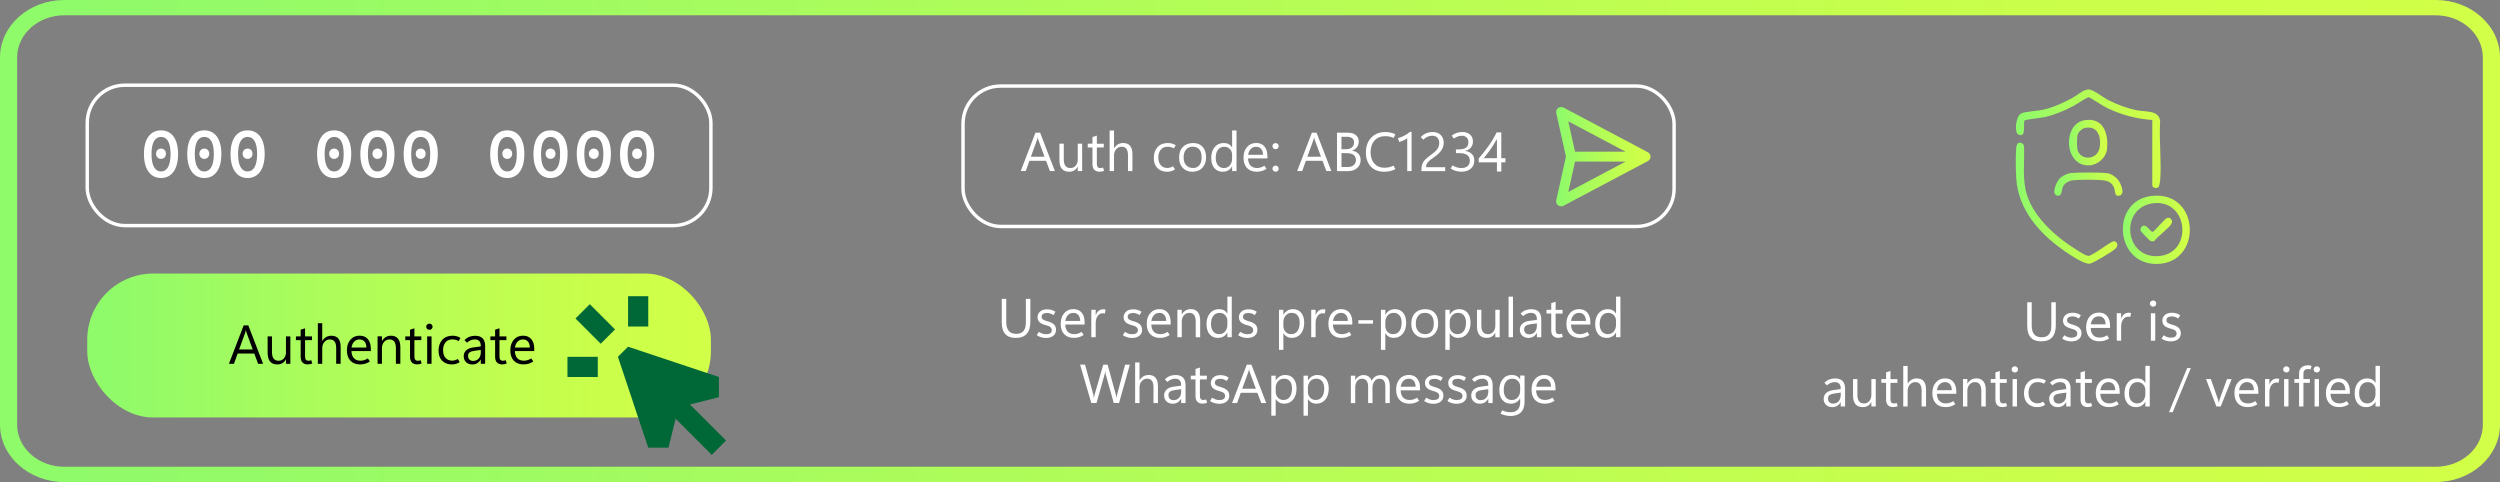 <svg xmlns="http://www.w3.org/2000/svg" xmlns:xlink="http://www.w3.org/1999/xlink" id="Layer_1" data-name="Layer 1" viewBox="0 0 729.29 140.63"><rect x="0" y="0" width="729.29" height="140.63" fill="#808080" stroke="none"/><defs><style>      .cls-1 {        clip-path: url(#clippath-6);      }      .cls-2 {        clip-path: url(#clippath-4);      }      .cls-3 {        fill: #fff;      }      .cls-4 {        stroke: #fff;        stroke-miterlimit: 10;      }      .cls-4, .cls-5 {        fill: none;      }      .cls-6 {        fill: url(#linear-gradient-4);      }      .cls-7 {        fill: url(#linear-gradient-3);      }      .cls-8 {        clip-path: url(#clippath-1);      }      .cls-9 {        fill: url(#linear-gradient-5);      }      .cls-10 {        clip-path: url(#clippath-5);      }      .cls-11 {        fill: url(#linear-gradient-8);      }      .cls-12 {        fill: url(#linear-gradient-2);      }      .cls-12, .cls-13 {        fill-rule: evenodd;      }      .cls-14 {        fill: #006837;      }      .cls-15 {        clip-path: url(#clippath-3);      }      .cls-16 {        fill: url(#linear-gradient-7);      }      .cls-13 {        fill: url(#linear-gradient-9);      }      .cls-17 {        fill: url(#linear-gradient-6);      }      .cls-18 {        clip-path: url(#clippath-2);      }      .cls-19 {        fill: url(#linear-gradient);      }      .cls-20 {        clip-path: url(#clippath);      }    </style><linearGradient id="linear-gradient" x1="25.45" y1="100.79" x2="207.38" y2="100.79" gradientUnits="userSpaceOnUse"><stop offset=".03" stop-color="#8ffa6a"></stop><stop offset=".36" stop-color="#abfc5b"></stop><stop offset=".77" stop-color="#c7fe4c"></stop><stop offset="1" stop-color="#d2ff47"></stop></linearGradient><linearGradient id="linear-gradient-2" x1="453.95" y1="45.7" x2="481.49" y2="45.7" xlink:href="#linear-gradient"></linearGradient><clipPath id="clippath"><rect class="cls-5" x="587.98" y="26.1" width="50.9" height="50.9"></rect></clipPath><clipPath id="clippath-1"><path class="cls-5" d="M609.18,26.1s0,0-.01,0c-1.4.03-3.4,1.81-4.72,2.53-2.61,1.43-5.66,2.76-8.58,3.41-1.48.33-5.45.52-6.35,1.1-1.55,1-1.95,5.51-.72,6.1,2.55,1.22,1.21-3.59,1.86-4.14.26-.22,5.06-.76,6.04-.99,2.95-.69,5.78-1.93,8.44-3.35.8-.43,3.65-2.44,4.22-2.38.3.03,4.26,2.6,5.07,3,4.21,2.09,8.74,3.29,13.43,3.62v19.12c.15.77,1.25.89,1.82.47.27-.6.42-1.25.47-1.91.45-5.58-.35-11.74,0-17.38-.35-3.19-4.19-2.63-6.62-3.1-2.94-.56-6.04-1.71-8.69-3.1-1.45-.76-4.2-3-5.64-3.02h-.03Z"></path></clipPath><linearGradient id="linear-gradient-3" x1="-143.89" y1="-444.82" x2="-143.69" y2="-444.82" gradientTransform="translate(31151.68 -94442.27) scale(212.41 -212.41)" gradientUnits="userSpaceOnUse"><stop offset="0" stop-color="#8ffa6a"></stop><stop offset=".03" stop-color="#8ffa6a"></stop><stop offset=".36" stop-color="#abfc5b"></stop><stop offset=".77" stop-color="#c7fe4c"></stop><stop offset="1" stop-color="#d2ff47"></stop></linearGradient><clipPath id="clippath-2"><path class="cls-5" d="M628.45,59.26c10.06-.9,11.31,14.77,1.18,15.45-.22.01-.44.02-.66.02-9.54,0-10.42-14.59-.52-15.47M627.41,57.19c-11.66,1.58-10.49,19.78,1.56,19.81h.06c.06,0,.11,0,.17,0,13-.21,12.62-19.93-.01-19.93-.57,0-1.16.04-1.78.12"></path></clipPath><linearGradient id="linear-gradient-4" x1="-141.16" y1="-447.37" x2="-140.96" y2="-447.37" gradientTransform="translate(14497.71 -43918.31) scale(98.32 -98.32)" xlink:href="#linear-gradient-3"></linearGradient><clipPath id="clippath-3"><path class="cls-5" d="M588.94,41.66c-.6.18-.73.98-.78,1.51-.21,2.37-.14,6.28,0,8.7.53,9.16,6.62,16.12,13.8,21.15,1.51,1.06,6.05,4.2,7.72,3.89,1.07-.2,6.74-3.62,7.54-4.47.89-.94.31-2.21-.78-2.03-.56.09-4.55,2.97-5.59,3.52-.35.18-1.08.63-1.38.71-.78.19-3.11-1.4-3.91-1.9-5.7-3.51-12.12-9.22-14.23-15.76-1.5-4.66-.68-9.6-.89-14.41-.15-.56-.6-.96-1.15-.96-.12,0-.23.02-.36.05"></path></clipPath><linearGradient id="linear-gradient-5" x1="-142.42" y1="-445.65" x2="-142.22" y2="-445.65" gradientTransform="translate(21817.06 -66368.01) scale(149.06 -149.06)" xlink:href="#linear-gradient-3"></linearGradient><clipPath id="clippath-4"><path class="cls-5" d="M606.01,43.54c-.15-.82-.16-3.42.05-4.2.21-.81,1.3-1.84,2.12-2.01,3.58-.74,4.7,2.2,4.4,5.22-.24,2.37-1.86,3.43-3.44,3.43-1.44,0-2.85-.88-3.13-2.44M608.18,35.06c-6.61.96-6.16,13.61,1.39,13.18,2.39-.14,4.8-2.25,5.07-4.66.47-4.18-.77-8.62-5.31-8.62-.36,0-.75.03-1.15.09"></path></clipPath><linearGradient id="linear-gradient-6" x1="-135.4" y1="-453.44" x2="-135.2" y2="-453.44" gradientTransform="translate(8224.81 -25480.3) scale(56.29 -56.29)" xlink:href="#linear-gradient-3"></linearGradient><clipPath id="clippath-5"><path class="cls-5" d="M603.8,50.54c-.91.12-2.3.86-2.94,1.5-.96.96-2.69,4.86-.56,5.05,1.28.12,1.11-1.84,1.47-2.59.54-1.13,1.85-1.8,3.04-1.92,2-.2,7.31-.24,9.21.09,1.39.24,2.37,1.02,2.79,2.38.23.73.02,2.47,1.55,1.99,1.71-.53.23-3.71-.54-4.66-.63-.78-1.94-1.66-2.93-1.83-.96-.16-3.25-.23-5.54-.23s-4.57.07-5.56.2"></path></clipPath><linearGradient id="linear-gradient-7" x1="-140.45" y1="-447.82" x2="-140.25" y2="-447.82" gradientTransform="translate(14639.15 -44710.45) scale(99.96 -99.96)" xlink:href="#linear-gradient-3"></linearGradient><clipPath id="clippath-6"><path class="cls-5" d="M632.16,63.58c-.74.22-3.68,3.99-4.21,4.08-.85-.28-1.55-1.83-2.45-1.83-.8,0-1.29.85-.99,1.58.11.25,2.53,2.75,2.75,2.85.4.18.84.18,1.23,0,.93-1.35,4.47-3.84,5.02-5.12.33-.78-.21-1.61-1-1.61-.11,0-.23.02-.35.05"></path></clipPath><linearGradient id="linear-gradient-8" x1="-134.63" y1="-453.78" x2="-134.43" y2="-453.78" gradientTransform="translate(6850.52 -20918.66) scale(46.25 -46.25)" xlink:href="#linear-gradient-3"></linearGradient><linearGradient id="linear-gradient-9" x1="0" y1="70.31" x2="729.29" y2="70.31" xlink:href="#linear-gradient"></linearGradient></defs><rect class="cls-19" x="25.45" y="79.79" width="181.93" height="42" rx="19.28" ry="19.28"></rect><rect class="cls-4" x="25.45" y="24.85" width="181.93" height="40.96" rx="10.97" ry="10.97"></rect><g><path class="cls-3" d="M41.99,44.93c0-4.53,1.94-6.9,4.98-6.9s4.98,2.37,4.98,6.9-1.94,7-4.98,7-4.98-2.5-4.98-7ZM49.76,44.93c0-3.66-1.19-4.99-2.78-4.99s-2.78,1.33-2.78,4.99,1.19,5.09,2.78,5.09,2.78-1.43,2.78-5.09ZM45.53,44.84c0-.92.65-1.5,1.44-1.5s1.44.58,1.44,1.5-.65,1.51-1.44,1.51-1.44-.58-1.44-1.51Z"></path><path class="cls-3" d="M54.62,44.93c0-4.53,1.94-6.9,4.98-6.9s4.98,2.37,4.98,6.9-1.94,7-4.98,7-4.98-2.5-4.98-7ZM62.38,44.93c0-3.66-1.19-4.99-2.78-4.99s-2.78,1.33-2.78,4.99,1.19,5.09,2.78,5.09,2.78-1.43,2.78-5.09ZM58.16,44.84c0-.92.65-1.5,1.44-1.5s1.44.58,1.44,1.5-.65,1.51-1.44,1.51-1.44-.58-1.44-1.51Z"></path><path class="cls-3" d="M67.25,44.93c0-4.53,1.94-6.9,4.98-6.9s4.98,2.37,4.98,6.9-1.94,7-4.98,7-4.98-2.5-4.98-7ZM75.01,44.93c0-3.66-1.19-4.99-2.78-4.99s-2.78,1.33-2.78,4.99,1.19,5.09,2.78,5.09,2.78-1.43,2.78-5.09ZM70.78,44.84c0-.92.65-1.5,1.44-1.5s1.44.58,1.44,1.5-.65,1.51-1.44,1.51-1.44-.58-1.44-1.51Z"></path><path class="cls-3" d="M92.5,44.93c0-4.53,1.94-6.9,4.98-6.9s4.98,2.37,4.98,6.9-1.94,7-4.98,7-4.98-2.5-4.98-7ZM100.26,44.93c0-3.66-1.19-4.99-2.78-4.99s-2.78,1.33-2.78,4.99,1.19,5.09,2.78,5.09,2.78-1.43,2.78-5.09ZM96.03,44.84c0-.92.65-1.5,1.44-1.5s1.44.58,1.44,1.5-.65,1.51-1.44,1.51-1.44-.58-1.44-1.51Z"></path><path class="cls-3" d="M105.12,44.93c0-4.53,1.94-6.9,4.98-6.9s4.98,2.37,4.98,6.9-1.94,7-4.98,7-4.98-2.5-4.98-7ZM112.88,44.93c0-3.66-1.19-4.99-2.78-4.99s-2.78,1.33-2.78,4.99,1.19,5.09,2.78,5.09,2.78-1.43,2.78-5.09ZM108.66,44.84c0-.92.65-1.5,1.44-1.5s1.44.58,1.44,1.5-.65,1.51-1.44,1.51-1.44-.58-1.44-1.51Z"></path><path class="cls-3" d="M117.75,44.93c0-4.53,1.94-6.9,4.98-6.9s4.98,2.37,4.98,6.9-1.94,7-4.98,7-4.98-2.5-4.98-7ZM125.51,44.93c0-3.66-1.19-4.99-2.78-4.99s-2.78,1.33-2.78,4.99,1.19,5.09,2.78,5.09,2.78-1.43,2.78-5.09ZM121.28,44.84c0-.92.65-1.5,1.44-1.5s1.44.58,1.44,1.5-.65,1.51-1.44,1.51-1.44-.58-1.44-1.51Z"></path><path class="cls-3" d="M143,44.93c0-4.53,1.94-6.9,4.98-6.9s4.98,2.37,4.98,6.9-1.94,7-4.98,7-4.98-2.5-4.98-7ZM150.76,44.93c0-3.66-1.19-4.99-2.78-4.99s-2.78,1.33-2.78,4.99,1.19,5.09,2.78,5.09,2.78-1.43,2.78-5.09ZM146.54,44.84c0-.92.65-1.5,1.44-1.5s1.44.58,1.44,1.5-.65,1.51-1.44,1.51-1.44-.58-1.44-1.51Z"></path><path class="cls-3" d="M155.62,44.93c0-4.53,1.94-6.9,4.98-6.9s4.98,2.37,4.98,6.9-1.94,7-4.98,7-4.98-2.5-4.98-7ZM163.39,44.93c0-3.66-1.19-4.99-2.78-4.99s-2.78,1.33-2.78,4.99,1.19,5.09,2.78,5.09,2.78-1.43,2.78-5.09ZM159.16,44.84c0-.92.65-1.5,1.44-1.5s1.44.58,1.44,1.5-.65,1.51-1.44,1.51-1.44-.58-1.44-1.51Z"></path><path class="cls-3" d="M168.25,44.93c0-4.53,1.94-6.9,4.98-6.9s4.98,2.37,4.98,6.9-1.94,7-4.98,7-4.98-2.5-4.98-7ZM176.01,44.93c0-3.66-1.19-4.99-2.78-4.99s-2.78,1.33-2.78,4.99,1.19,5.09,2.78,5.09,2.78-1.43,2.78-5.09ZM171.79,44.84c0-.92.65-1.5,1.44-1.5s1.44.58,1.44,1.5-.65,1.51-1.44,1.51-1.44-.58-1.44-1.51Z"></path><path class="cls-3" d="M180.87,44.93c0-4.53,1.94-6.9,4.98-6.9s4.98,2.37,4.98,6.9-1.94,7-4.98,7-4.98-2.5-4.98-7ZM188.64,44.93c0-3.66-1.19-4.99-2.78-4.99s-2.78,1.33-2.78,4.99,1.19,5.09,2.78,5.09,2.78-1.43,2.78-5.09ZM184.41,44.84c0-.92.65-1.5,1.44-1.5s1.44.58,1.44,1.5-.65,1.51-1.44,1.51-1.44-.58-1.44-1.51Z"></path></g><g><path d="M66.78,106.13l4.3-11.2h1.36l4.31,11.2h-1.45l-1.13-3h-4.85l-1.07,3h-1.46ZM69.75,101.95h3.98l-1.81-4.91c-.03-.08-.06-.18-.09-.3-.03-.12-.05-.27-.09-.45h-.03c-.03.16-.05.3-.08.42-.03.12-.06.23-.1.33l-1.79,4.91Z"></path><path d="M84.7,106.13h-1.28v-1.27h-.03c-.27.48-.6.85-1.02,1.09-.41.24-.9.36-1.45.36-.95,0-1.67-.28-2.14-.85s-.71-1.42-.71-2.55v-4.78h1.27v4.58c0,.84.16,1.48.48,1.9.32.42.81.63,1.45.63s1.14-.23,1.54-.69c.4-.46.61-1.06.61-1.81v-4.61h1.28v8Z"></path><path d="M91.1,106.03c-.22.09-.43.15-.64.2-.21.04-.45.07-.71.07-.64,0-1.13-.19-1.5-.56-.36-.37-.54-.92-.54-1.65v-4.87h-1.38v-1.09h1.38v-1.95l1.28-.41v2.37h2.02v1.09h-2.02v4.72c0,.46.08.79.25.99s.41.3.74.3c.16,0,.31-.02.45-.05.15-.04.27-.08.37-.12l.31.98Z"></path><path d="M99.35,106.13h-1.28v-4.61c0-.83-.16-1.46-.46-1.88-.31-.42-.77-.62-1.39-.62s-1.15.24-1.58.72c-.43.48-.64,1.1-.64,1.86v4.53h-1.28v-11.84h1.28v5.17h.03c.31-.5.68-.88,1.12-1.14s.94-.38,1.51-.38c.9,0,1.58.27,2.03.81.45.54.68,1.36.68,2.45v4.93Z"></path><path d="M108.19,102.41h-5.66c.02.9.26,1.59.71,2.08.46.49,1.09.73,1.92.73.36,0,.72-.05,1.08-.16.36-.11.72-.28,1.07-.51l.59.91c-.45.29-.91.5-1.36.64-.45.13-.95.2-1.49.2-1.21,0-2.15-.36-2.83-1.08-.68-.72-1.02-1.72-1.02-3.01,0-1.29.33-2.32,1.02-3.11.68-.79,1.57-1.18,2.67-1.18s1.85.34,2.43,1.02c.58.68.86,1.62.86,2.82v.63ZM106.88,101.37c0-.74-.19-1.32-.54-1.73-.35-.41-.84-.62-1.46-.62s-1.13.21-1.55.64c-.42.42-.68,1-.78,1.71h4.33Z"></path><path d="M116.77,106.13h-1.28v-4.56c0-.85-.16-1.49-.46-1.91-.31-.42-.77-.64-1.39-.64s-1.17.24-1.59.72c-.42.48-.63,1.09-.63,1.82v4.56h-1.28v-8h1.28v1.33h.03c.3-.5.67-.88,1.11-1.14s.94-.38,1.52-.38c.88,0,1.54.28,2.01.85.46.57.7,1.38.7,2.45v4.89Z"></path><path d="M123,106.03c-.22.09-.43.15-.64.2-.21.04-.45.07-.71.07-.64,0-1.13-.19-1.5-.56-.36-.37-.54-.92-.54-1.65v-4.87h-1.38v-1.09h1.38v-1.95l1.28-.41v2.37h2.02v1.09h-2.02v4.72c0,.46.08.79.25.99s.41.3.74.3c.16,0,.31-.02.45-.05.15-.04.27-.08.37-.12l.31.98Z"></path><path d="M125.26,96.21c-.26,0-.48-.09-.66-.26-.18-.17-.27-.39-.27-.64s.09-.47.27-.64c.18-.17.4-.26.66-.26s.48.09.66.26c.18.17.27.39.27.64s-.09.47-.27.64c-.18.17-.4.26-.66.26ZM125.89,106.13h-1.28v-8h1.28v8Z"></path><path d="M134.1,105.65c-.37.23-.74.4-1.11.5-.37.11-.77.16-1.21.16-1.12,0-2.05-.35-2.77-1.05-.72-.7-1.08-1.69-1.08-2.97s.36-2.35,1.09-3.16,1.73-1.2,3-1.2c.41,0,.8.05,1.18.15.37.1.75.26,1.13.48l-.54.94c-.3-.17-.59-.29-.88-.37-.29-.08-.6-.12-.94-.12-.88,0-1.55.29-2.02.88s-.7,1.34-.7,2.24c0,1,.25,1.76.74,2.29s1.13.79,1.91.79c.25,0,.52-.04.8-.12.28-.08.56-.21.84-.38l.57.92Z"></path><path d="M141.53,106.13h-1.28v-1.25h-.03c-.28.48-.62.84-1.02,1.08-.4.24-.87.36-1.41.36-.75,0-1.36-.22-1.82-.66-.46-.44-.7-1.02-.7-1.74,0-.68.23-1.25.7-1.7s1.13-.73,1.99-.86l2.28-.3v-.18c0-.67-.16-1.15-.47-1.43s-.73-.43-1.25-.43c-.42,0-.82.08-1.2.23-.39.16-.75.4-1.09.72l-.75-.77c.45-.43.92-.75,1.43-.95.5-.2,1.07-.3,1.69-.3.97,0,1.7.25,2.19.75.49.5.73,1.24.73,2.24v5.2ZM140.25,102.88v-.8l-1.93.27c-.59.08-1.03.23-1.33.45s-.45.55-.45,1.01.14.84.42,1.1c.28.25.62.38,1.02.38.69,0,1.24-.23,1.65-.68.41-.45.61-1.03.61-1.72Z"></path><path d="M147.82,106.03c-.22.09-.43.15-.64.2-.21.04-.45.07-.71.07-.64,0-1.13-.19-1.5-.56-.36-.37-.54-.92-.54-1.65v-4.87h-1.38v-1.09h1.38v-1.95l1.28-.41v2.37h2.02v1.09h-2.02v4.72c0,.46.08.79.25.99s.41.3.74.3c.16,0,.31-.02.45-.05.15-.04.27-.08.37-.12l.31.98Z"></path><path d="M155.86,102.41h-5.66c.02.9.26,1.59.71,2.08.46.49,1.09.73,1.92.73.36,0,.72-.05,1.08-.16.36-.11.72-.28,1.07-.51l.59.91c-.45.29-.91.5-1.36.64-.45.13-.95.2-1.49.2-1.21,0-2.15-.36-2.83-1.08-.68-.72-1.02-1.72-1.02-3.01,0-1.29.33-2.32,1.02-3.11.68-.79,1.57-1.18,2.67-1.18s1.85.34,2.43,1.02c.58.68.86,1.62.86,2.82v.63ZM154.55,101.37c0-.74-.19-1.32-.54-1.73-.35-.41-.84-.62-1.46-.62s-1.13.21-1.55.64c-.42.42-.68,1-.78,1.71h4.33Z"></path></g><g><path class="cls-14" d="M189.11,95.25v-8.84h-5.89v8.84h5.89Z"></path><path class="cls-14" d="M167.88,92.91l7.36,7.36,4.17-4.17-7.36-7.36-4.17,4.17Z"></path><path class="cls-14" d="M183.21,101.14l-2.95,2.95,8.84,26.51h5.89l2.11-8.45,10.53,10.53,4.17-4.17-10.53-10.53,8.45-2.11v-5.89l-26.51-8.84Z"></path><path class="cls-14" d="M165.54,104.09h8.84v5.89h-8.84v-5.89Z"></path></g><rect class="cls-4" x="280.93" y="25.1" width="207.43" height="40.96" rx="10.97" ry="10.97"></rect><g><path class="cls-3" d="M297.76,49.91l4.3-11.2h1.36l4.31,11.2h-1.45l-1.13-3h-4.85l-1.07,3h-1.46ZM300.73,45.73h3.98l-1.81-4.91c-.03-.08-.06-.18-.09-.3-.03-.12-.05-.27-.09-.45h-.03c-.03.16-.05.3-.08.42-.03.12-.06.23-.1.33l-1.79,4.91Z"></path><path class="cls-3" d="M315.68,49.91h-1.28v-1.27h-.03c-.27.48-.6.85-1.02,1.09-.41.24-.9.36-1.45.36-.95,0-1.67-.28-2.14-.85-.48-.57-.71-1.42-.71-2.55v-4.78h1.27v4.58c0,.84.16,1.48.48,1.9.32.42.81.63,1.45.63s1.14-.23,1.54-.69c.4-.46.61-1.06.61-1.81v-4.61h1.28v8Z"></path><path class="cls-3" d="M322.08,49.82c-.22.09-.43.15-.64.2-.21.04-.45.07-.71.07-.64,0-1.13-.19-1.5-.56-.36-.37-.54-.92-.54-1.65v-4.87h-1.38v-1.09h1.38v-1.95l1.28-.41v2.37h2.02v1.09h-2.02v4.72c0,.46.08.79.25.99s.41.3.74.3c.16,0,.31-.02.45-.05.15-.04.27-.08.37-.12l.31.98Z"></path><path class="cls-3" d="M330.33,49.91h-1.28v-4.61c0-.83-.16-1.46-.46-1.88-.31-.42-.77-.62-1.39-.62s-1.15.24-1.58.72c-.43.48-.64,1.1-.64,1.86v4.53h-1.28v-11.84h1.28v5.17h.03c.31-.5.68-.88,1.12-1.14.44-.25.94-.38,1.51-.38.9,0,1.58.27,2.03.81.45.54.68,1.36.68,2.45v4.93Z"></path><path class="cls-3" d="M342.75,49.44c-.37.23-.74.4-1.11.5-.37.11-.77.16-1.21.16-1.12,0-2.05-.35-2.77-1.05-.72-.7-1.08-1.69-1.08-2.97s.36-2.35,1.09-3.16c.73-.8,1.73-1.2,3-1.2.41,0,.8.05,1.18.15.37.1.75.26,1.13.48l-.54.94c-.3-.17-.59-.29-.88-.37-.29-.08-.6-.12-.94-.12-.88,0-1.55.29-2.02.88-.47.59-.7,1.34-.7,2.24,0,1,.25,1.76.74,2.29.49.53,1.13.79,1.91.79.25,0,.52-.04.8-.12.28-.08.56-.21.84-.38l.57.92Z"></path><path class="cls-3" d="M347.86,50.1c-1.18,0-2.13-.37-2.83-1.12-.71-.75-1.06-1.74-1.06-2.97,0-1.34.36-2.39,1.09-3.14.73-.75,1.72-1.14,2.98-1.14,1.19,0,2.12.36,2.79,1.1.67.74,1,1.76,1,3.05s-.36,2.3-1.08,3.07c-.72.77-1.69,1.15-2.9,1.15ZM347.95,49.02c.83,0,1.46-.27,1.91-.81s.67-1.3.67-2.29-.22-1.78-.67-2.32c-.45-.54-1.08-.81-1.91-.81s-1.47.28-1.95.84c-.48.56-.72,1.33-.72,2.31s.24,1.7.73,2.24,1.13.82,1.95.82Z"></path><path class="cls-3" d="M359.4,48.55c-.3.52-.67.9-1.13,1.16-.46.26-1,.39-1.62.39-1.01,0-1.81-.36-2.41-1.07-.6-.72-.9-1.69-.9-2.93,0-1.32.33-2.38,1-3.18.67-.8,1.55-1.2,2.66-1.2.55,0,1.03.11,1.43.32.4.22.72.54.97.97h.03v-4.95h1.28v11.84h-1.28v-1.36h-.03ZM354.65,46.04c0,.92.21,1.65.64,2.18.43.53,1.01.8,1.73.8s1.3-.26,1.74-.77c.44-.52.66-1.17.66-1.95v-1.18c0-.65-.21-1.19-.64-1.64-.43-.45-.97-.67-1.62-.67-.78,0-1.4.29-1.84.86-.45.57-.67,1.36-.67,2.38Z"></path><path class="cls-3" d="M369.74,46.2h-5.66c.02.9.26,1.6.71,2.08.46.49,1.1.73,1.92.73.36,0,.72-.05,1.08-.16.36-.11.72-.28,1.07-.51l.59.91c-.45.29-.91.51-1.36.64s-.95.2-1.49.2c-1.21,0-2.15-.36-2.83-1.08-.68-.72-1.02-1.72-1.02-3.01,0-1.29.33-2.32,1.02-3.11.68-.79,1.57-1.18,2.67-1.18s1.85.34,2.43,1.02c.58.68.86,1.62.86,2.82v.63ZM368.43,45.16c0-.74-.19-1.32-.54-1.73-.35-.41-.84-.62-1.46-.62s-1.13.21-1.55.64-.68,1-.78,1.71h4.33Z"></path><path class="cls-3" d="M372.11,43.52c-.25,0-.46-.09-.64-.26-.18-.17-.27-.38-.27-.63s.09-.46.27-.63c.18-.17.39-.26.64-.26s.46.09.64.26c.18.17.27.38.27.63s-.09.45-.27.63c-.18.17-.39.26-.64.26ZM372.11,50.09c-.25,0-.46-.09-.64-.26-.18-.17-.27-.38-.27-.63s.09-.45.27-.62c.18-.18.39-.27.64-.27s.46.09.64.27c.18.18.27.39.27.62s-.09.45-.27.63c-.18.17-.39.26-.64.26Z"></path><path class="cls-3" d="M378.4,49.91l4.3-11.2h1.36l4.31,11.2h-1.45l-1.13-3h-4.85l-1.07,3h-1.46ZM381.37,45.73h3.98l-1.81-4.91c-.03-.08-.06-.18-.09-.3-.03-.12-.05-.27-.09-.45h-.03c-.03.16-.05.3-.08.42-.03.12-.06.23-.1.33l-1.79,4.91Z"></path><path class="cls-3" d="M390.02,49.91v-11.2h3.2c.97,0,1.74.23,2.3.69.56.46.85,1.08.85,1.87,0,.64-.17,1.19-.52,1.66s-.82.8-1.42,1v.03c.75.09,1.36.37,1.81.86.45.48.68,1.11.68,1.88,0,.96-.34,1.73-1.03,2.33s-1.55.89-2.6.89h-3.27ZM391.33,39.9v3.62h1.34c.72,0,1.28-.17,1.7-.52.41-.35.62-.83.62-1.46,0-.55-.18-.96-.54-1.23-.36-.27-.89-.41-1.6-.41h-1.52ZM391.33,44.69v4.03h1.78c.77,0,1.37-.18,1.79-.55.42-.36.64-.86.64-1.5s-.23-1.16-.68-1.49c-.45-.33-1.13-.5-2.03-.5h-1.51Z"></path><path class="cls-3" d="M407.08,49.35c-.54.26-1.07.45-1.59.57s-1.08.18-1.68.18c-1.69,0-3.01-.51-3.95-1.54-.94-1.03-1.41-2.37-1.41-4.04,0-1.83.52-3.29,1.57-4.37,1.05-1.09,2.42-1.63,4.11-1.63.53,0,1.02.05,1.48.15.46.1.94.26,1.43.48l-.48,1.08c-.41-.18-.81-.31-1.2-.39-.39-.08-.8-.12-1.25-.12-1.31,0-2.36.42-3.13,1.27-.77.85-1.16,2-1.16,3.46,0,1.37.37,2.46,1.11,3.27.74.81,1.72,1.21,2.95,1.21.45,0,.9-.05,1.33-.15.43-.1.88-.26,1.33-.48l.52,1.06Z"></path><path class="cls-3" d="M411.79,49.91h-1.28v-9.59c-.19.17-.54.38-1.03.61s-.93.4-1.31.5l-.37-1.12c.6-.16,1.24-.41,1.91-.77.67-.35,1.2-.71,1.59-1.08h.48v11.45Z"></path><path class="cls-3" d="M414.66,49.91v-.55c0-.48.05-.9.16-1.27.1-.36.28-.71.52-1.04s.55-.66.94-.98.86-.7,1.43-1.11c.41-.29.75-.57,1.02-.84s.49-.53.66-.8c.15-.22.26-.47.34-.76.08-.29.12-.58.12-.88,0-.61-.18-1.11-.53-1.5-.35-.39-.84-.58-1.46-.58-.5,0-.97.09-1.41.28s-.85.48-1.23.87l-.78-.75c.49-.5,1.02-.88,1.59-1.12s1.2-.36,1.91-.36c1.05,0,1.85.31,2.4.92.55.61.82,1.33.82,2.13,0,.41-.06.81-.17,1.19s-.27.72-.47,1.02c-.21.32-.46.63-.77.93s-.66.6-1.08.91c-.53.36-.96.68-1.3.94-.34.26-.61.5-.81.73-.2.23-.35.46-.43.69-.08.23-.12.49-.12.79h5.58v1.15h-6.91Z"></path><path class="cls-3" d="M423.16,49.16l.59-.92c.42.27.83.47,1.25.59s.84.19,1.28.19c.83,0,1.46-.2,1.87-.59.41-.4.62-.9.62-1.52,0-.76-.26-1.32-.78-1.69s-1.3-.55-2.34-.55h-.93v-1.09h.88c.92,0,1.61-.17,2.07-.52s.69-.88.69-1.61c0-.59-.18-1.05-.54-1.37-.36-.32-.8-.48-1.3-.48-.43,0-.84.07-1.24.2-.39.14-.77.35-1.14.63l-.67-.85c.47-.37.96-.64,1.46-.81s1.05-.26,1.65-.26c.94,0,1.69.25,2.25.74.57.5.85,1.17.85,2.03,0,.67-.19,1.24-.56,1.71s-.93.82-1.68,1.03v.03c.76.08,1.39.36,1.89.84s.75,1.11.75,1.89c0,1.03-.34,1.84-1.03,2.43-.68.59-1.58.88-2.68.88-.61,0-1.17-.08-1.69-.23s-1.03-.39-1.54-.73Z"></path><path class="cls-3" d="M437.95,38.62v7.53h1.2v1.2h-1.2v2.68h-1.27v-2.68h-5.32v-1.13c.5-.56,1-1.16,1.5-1.8.5-.64.99-1.29,1.45-1.94.46-.66.88-1.31,1.27-1.97s.72-1.28.99-1.88h1.38ZM432.82,46.15h3.86v-5.58c-.4.69-.77,1.31-1.12,1.86s-.69,1.04-1,1.48c-.32.45-.63.85-.92,1.21s-.56.7-.82,1.02Z"></path></g><path class="cls-12" d="M454.52,31.5c.45-.34,1.06-.39,1.56-.13l24.64,13.05c.47.25.77.74.77,1.28s-.3,1.03-.77,1.28l-24.64,13.05c-.5.26-1.11.21-1.56-.13-.45-.34-.66-.92-.54-1.47l2.83-12.73-2.83-12.73c-.12-.55.09-1.12.54-1.47ZM459.46,47.15l-1.97,8.85,16.71-8.85h-14.74ZM474.2,44.25h-14.74l-1.97-8.85,16.71,8.85Z"></path><g><path class="cls-3" d="M300.57,93.84c0,1.58-.35,2.76-1.06,3.55-.71.79-1.77,1.18-3.2,1.18s-2.38-.38-3.06-1.13c-.68-.75-1.02-1.89-1.02-3.41v-6.85h1.31v6.77c0,1.15.24,2.01.73,2.58.48.58,1.21.86,2.18.86s1.64-.28,2.11-.83c.47-.55.7-1.39.7-2.5v-6.88h1.31v6.66Z"></path><path class="cls-3" d="M302.44,97.78l.61-.98c.35.23.69.4,1.02.52.33.12.69.18,1.08.18.55,0,.96-.1,1.25-.3.28-.2.43-.51.43-.91,0-.33-.13-.61-.38-.83-.25-.23-.65-.41-1.18-.54-1-.25-1.69-.58-2.05-.96-.37-.39-.55-.87-.55-1.43,0-.66.25-1.2.74-1.64.49-.44,1.18-.66,2.07-.66.43,0,.83.05,1.22.16.39.11.78.3,1.18.56l-.57.97c-.36-.23-.69-.39-.98-.48-.29-.09-.58-.14-.88-.14-.52,0-.91.1-1.18.29-.27.19-.41.46-.41.82s.14.63.42.81c.28.18.73.35,1.35.52.81.22,1.42.53,1.82.92.4.39.61.91.61,1.54,0,.74-.26,1.32-.79,1.75s-1.24.64-2.15.64c-.49,0-.96-.07-1.41-.2-.45-.13-.87-.33-1.25-.59Z"></path><path class="cls-3" d="M316.41,94.67h-5.66c.02.9.26,1.6.71,2.08.46.49,1.09.73,1.92.73.36,0,.72-.05,1.08-.16.36-.11.72-.28,1.07-.51l.59.91c-.45.29-.91.51-1.36.64-.45.14-.95.2-1.49.2-1.21,0-2.15-.36-2.83-1.08-.68-.72-1.02-1.72-1.02-3.01,0-1.29.33-2.32,1.02-3.11.68-.79,1.57-1.18,2.67-1.18s1.85.34,2.43,1.02c.58.68.86,1.62.86,2.82v.63ZM315.1,93.62c0-.74-.19-1.32-.54-1.73-.35-.41-.84-.62-1.46-.62s-1.13.21-1.55.64c-.42.42-.68,1-.78,1.71h4.33Z"></path><path class="cls-3" d="M322.3,91.47c-.1-.03-.19-.05-.27-.07-.08-.01-.18-.02-.3-.02-.65,0-1.16.28-1.54.83s-.56,1.25-.56,2.08v4.08h-1.28v-8h1.28v1.59h.03c.18-.56.46-.99.84-1.29.38-.29.81-.44,1.3-.44.16,0,.3,0,.41.02.11.02.21.04.3.07l-.21,1.14Z"></path><path class="cls-3" d="M327.55,97.78l.61-.98c.35.23.69.4,1.02.52.33.12.69.18,1.08.18.55,0,.96-.1,1.25-.3.28-.2.43-.51.43-.91,0-.33-.13-.61-.38-.83-.25-.23-.65-.41-1.18-.54-1-.25-1.69-.58-2.05-.96-.37-.39-.55-.87-.55-1.43,0-.66.25-1.2.74-1.64.49-.44,1.18-.66,2.07-.66.43,0,.83.05,1.22.16.39.11.78.3,1.18.56l-.57.97c-.36-.23-.69-.39-.98-.48-.29-.09-.58-.14-.88-.14-.52,0-.91.1-1.18.29-.27.19-.41.46-.41.82s.14.63.42.81c.28.18.73.35,1.35.52.81.22,1.42.53,1.82.92.4.39.61.91.61,1.54,0,.74-.26,1.32-.79,1.75s-1.24.64-2.15.64c-.49,0-.96-.07-1.41-.2-.45-.13-.87-.33-1.25-.59Z"></path><path class="cls-3" d="M341.51,94.67h-5.66c.02.9.26,1.6.71,2.08.46.49,1.09.73,1.92.73.36,0,.72-.05,1.08-.16.36-.11.72-.28,1.07-.51l.59.91c-.45.29-.91.51-1.36.64-.45.14-.95.2-1.49.2-1.21,0-2.15-.36-2.83-1.08-.68-.72-1.02-1.72-1.02-3.01,0-1.29.33-2.32,1.02-3.11.68-.79,1.57-1.18,2.67-1.18s1.85.34,2.43,1.02c.58.68.86,1.62.86,2.82v.63ZM340.2,93.62c0-.74-.19-1.32-.54-1.73-.35-.41-.84-.62-1.46-.62s-1.13.21-1.55.64c-.42.42-.68,1-.78,1.71h4.33Z"></path><path class="cls-3" d="M350.09,98.38h-1.28v-4.56c0-.85-.16-1.49-.46-1.91-.31-.42-.77-.64-1.39-.64s-1.17.24-1.59.72c-.42.48-.63,1.09-.63,1.82v4.56h-1.28v-8h1.28v1.33h.03c.3-.5.67-.88,1.11-1.14.44-.25.94-.38,1.52-.38.88,0,1.54.28,2.01.85.46.57.7,1.38.7,2.45v4.89Z"></path><path class="cls-3" d="M358.02,97.02c-.3.52-.67.9-1.13,1.16-.46.26-1,.39-1.62.39-1.01,0-1.81-.36-2.41-1.07-.6-.72-.9-1.69-.9-2.93,0-1.32.33-2.38,1-3.18.67-.8,1.55-1.2,2.66-1.2.55,0,1.03.11,1.43.32.4.22.72.54.97.97h.03v-4.95h1.28v11.84h-1.28v-1.36h-.03ZM353.27,94.5c0,.92.21,1.65.64,2.18.43.53,1.01.8,1.73.8s1.3-.26,1.74-.77c.44-.52.66-1.17.66-1.95v-1.18c0-.65-.21-1.19-.64-1.64-.43-.45-.97-.67-1.62-.67-.78,0-1.4.29-1.84.86-.45.57-.67,1.37-.67,2.38Z"></path><path class="cls-3" d="M361.18,97.78l.61-.98c.35.23.69.4,1.02.52.33.12.69.18,1.08.18.55,0,.96-.1,1.25-.3.28-.2.43-.51.43-.91,0-.33-.13-.61-.38-.83-.25-.23-.65-.41-1.18-.54-1-.25-1.69-.58-2.05-.96-.37-.39-.55-.87-.55-1.43,0-.66.25-1.2.74-1.64.49-.44,1.18-.66,2.07-.66.43,0,.83.05,1.22.16s.78.3,1.18.56l-.57.97c-.36-.23-.69-.39-.98-.48-.29-.09-.58-.14-.88-.14-.52,0-.91.1-1.18.29-.27.19-.41.46-.41.82s.14.63.42.81c.28.18.73.35,1.35.52.81.22,1.42.53,1.82.92.4.39.61.91.61,1.54,0,.74-.26,1.32-.79,1.75s-1.24.64-2.15.64c-.49,0-.96-.07-1.41-.2-.45-.13-.87-.33-1.25-.59Z"></path><path class="cls-3" d="M374.41,97.22h-.03v4.84h-1.28v-11.68h1.28v1.41h.03c.32-.53.71-.93,1.17-1.2s.99-.4,1.6-.4c1.03,0,1.84.36,2.41,1.07.58.72.87,1.68.87,2.88,0,1.34-.33,2.41-.98,3.21s-1.54,1.21-2.67,1.21c-.52,0-.97-.11-1.38-.34s-.74-.56-1.02-1.01ZM374.38,93.99v1.12c0,.66.21,1.22.64,1.68s.98.69,1.64.69c.78,0,1.38-.3,1.82-.89s.66-1.42.66-2.48c0-.89-.21-1.59-.62-2.09-.41-.5-.97-.76-1.67-.76-.75,0-1.34.26-1.8.78-.45.52-.68,1.17-.68,1.95Z"></path><path class="cls-3" d="M386.45,91.47c-.1-.03-.19-.05-.27-.07-.08-.01-.18-.02-.3-.02-.65,0-1.16.28-1.54.83s-.56,1.25-.56,2.08v4.08h-1.28v-8h1.28v1.59h.03c.18-.56.46-.99.84-1.29.38-.29.81-.44,1.3-.44.16,0,.3,0,.41.02s.21.04.3.07l-.21,1.14Z"></path><path class="cls-3" d="M394.5,94.67h-5.66c.02.9.26,1.6.71,2.08.46.49,1.09.73,1.92.73.36,0,.72-.05,1.08-.16.36-.11.72-.28,1.07-.51l.59.91c-.45.29-.91.51-1.36.64-.45.14-.95.2-1.49.2-1.21,0-2.15-.36-2.83-1.08s-1.02-1.72-1.02-3.01c0-1.29.33-2.32,1.02-3.11.68-.79,1.57-1.18,2.67-1.18s1.85.34,2.43,1.02.86,1.62.86,2.82v.63ZM393.19,93.62c0-.74-.18-1.32-.54-1.73s-.84-.62-1.46-.62-1.13.21-1.55.64c-.42.42-.68,1-.78,1.71h4.33Z"></path><path class="cls-3" d="M396.26,94.42v-1.01h4.27v1.01h-4.27Z"></path><path class="cls-3" d="M404.15,97.22h-.03v4.84h-1.28v-11.68h1.28v1.41h.03c.32-.53.71-.93,1.17-1.2s.99-.4,1.6-.4c1.03,0,1.84.36,2.41,1.07.58.72.87,1.68.87,2.88,0,1.34-.33,2.41-.98,3.21s-1.54,1.21-2.67,1.21c-.52,0-.97-.11-1.38-.34s-.74-.56-1.02-1.01ZM404.12,93.99v1.12c0,.66.21,1.22.64,1.68s.98.69,1.64.69c.78,0,1.38-.3,1.82-.89s.66-1.42.66-2.48c0-.89-.21-1.59-.62-2.09-.41-.5-.97-.76-1.67-.76-.75,0-1.34.26-1.8.78-.45.52-.68,1.17-.68,1.95Z"></path><path class="cls-3" d="M415.58,98.56c-1.18,0-2.13-.37-2.83-1.12-.71-.75-1.06-1.74-1.06-2.97,0-1.34.36-2.38,1.09-3.14.73-.75,1.72-1.13,2.98-1.14,1.19,0,2.12.36,2.79,1.1.67.74,1,1.76,1,3.05s-.36,2.3-1.08,3.07-1.69,1.15-2.9,1.15ZM415.68,97.49c.83,0,1.46-.27,1.91-.81s.67-1.3.67-2.29-.22-1.78-.67-2.32-1.08-.81-1.91-.81-1.47.28-1.95.84-.72,1.33-.72,2.31.24,1.7.73,2.24,1.13.82,1.95.82Z"></path><path class="cls-3" d="M422.93,97.22h-.03v4.84h-1.28v-11.68h1.28v1.41h.03c.32-.53.71-.93,1.17-1.2s.99-.4,1.6-.4c1.03,0,1.84.36,2.41,1.07.58.72.87,1.68.87,2.88,0,1.34-.33,2.41-.98,3.21s-1.54,1.21-2.67,1.21c-.52,0-.97-.11-1.38-.34s-.74-.56-1.02-1.01ZM422.9,93.99v1.12c0,.66.21,1.22.64,1.68s.98.69,1.64.69c.78,0,1.38-.3,1.82-.89s.66-1.42.66-2.48c0-.89-.21-1.59-.62-2.09-.41-.5-.97-.76-1.67-.76-.75,0-1.34.26-1.8.78-.45.52-.68,1.17-.68,1.95Z"></path><path class="cls-3" d="M437.49,98.38h-1.28v-1.27h-.03c-.27.48-.6.85-1.02,1.09s-.9.36-1.45.36c-.95,0-1.67-.28-2.14-.85-.48-.57-.71-1.42-.71-2.55v-4.78h1.27v4.58c0,.84.16,1.48.48,1.9s.81.63,1.45.63,1.14-.23,1.54-.69.61-1.06.61-1.81v-4.61h1.28v8Z"></path><path class="cls-3" d="M440.08,98.38v-11.84h1.28v11.84h-1.28Z"></path><path class="cls-3" d="M449.62,98.38h-1.28v-1.25h-.03c-.28.48-.62.84-1.02,1.08s-.87.36-1.41.36c-.75,0-1.36-.22-1.82-.66s-.7-1.02-.7-1.74c0-.68.23-1.25.7-1.7.47-.45,1.13-.73,1.99-.86l2.28-.3v-.18c0-.67-.16-1.15-.47-1.43-.31-.28-.73-.43-1.25-.43-.42,0-.82.08-1.2.23s-.75.4-1.09.72l-.75-.77c.45-.43.92-.75,1.43-.95s1.07-.3,1.69-.3c.97,0,1.7.25,2.19.75.49.5.73,1.24.73,2.24v5.2ZM448.33,95.13v-.8l-1.93.27c-.59.08-1.03.23-1.33.45-.3.21-.45.55-.45,1.01s.14.85.42,1.1c.28.25.62.38,1.02.38.69,0,1.24-.23,1.65-.68s.61-1.03.61-1.72Z"></path><path class="cls-3" d="M455.91,98.28c-.22.09-.43.16-.64.2s-.45.07-.71.07c-.64,0-1.13-.19-1.5-.56-.36-.37-.54-.92-.54-1.65v-4.87h-1.38v-1.09h1.38v-1.95l1.28-.41v2.37h2.02v1.09h-2.02v4.72c0,.46.08.79.25.99s.41.3.74.3c.16,0,.31-.02.45-.05.15-.04.27-.08.37-.12l.31.98Z"></path><path class="cls-3" d="M463.94,94.67h-5.66c.02.9.26,1.6.71,2.08.46.49,1.09.73,1.92.73.36,0,.72-.05,1.08-.16.36-.11.72-.28,1.07-.51l.59.91c-.45.29-.91.51-1.36.64-.45.14-.95.2-1.49.2-1.21,0-2.15-.36-2.83-1.08s-1.02-1.72-1.02-3.01c0-1.29.33-2.32,1.02-3.11.68-.79,1.57-1.18,2.67-1.18s1.85.34,2.43,1.02.86,1.62.86,2.82v.63ZM462.63,93.62c0-.74-.18-1.32-.54-1.73s-.84-.62-1.46-.62-1.13.21-1.55.64c-.42.42-.68,1-.78,1.71h4.33Z"></path><path class="cls-3" d="M471.4,97.02c-.3.52-.67.9-1.13,1.16s-1,.39-1.62.39c-1,0-1.81-.36-2.41-1.07-.6-.72-.9-1.69-.9-2.93,0-1.32.33-2.38,1-3.18s1.55-1.2,2.66-1.2c.55,0,1.03.11,1.43.32.4.22.72.54.97.97h.03v-4.95h1.28v11.84h-1.28v-1.36h-.03ZM466.65,94.5c0,.92.21,1.65.64,2.18.43.53,1.01.8,1.73.8s1.3-.26,1.74-.77.66-1.17.66-1.95v-1.18c0-.65-.21-1.19-.64-1.64-.43-.45-.97-.67-1.62-.67-.78,0-1.4.29-1.84.86-.45.57-.67,1.37-.67,2.38Z"></path><path class="cls-3" d="M329.6,106.37l-3.16,11.2h-1.54l-2.3-8.19c-.05-.18-.09-.36-.12-.55-.03-.19-.05-.39-.06-.59h-.03c-.02.19-.04.38-.07.57-.03.19-.08.37-.13.55l-2.32,8.2h-1.52l-3.28-11.2h1.45l2.38,8.59c.05.18.09.36.12.55s.05.38.06.58h.04c.02-.14.04-.3.08-.49s.09-.4.16-.63l2.48-8.59h1.26l2.38,8.66c.04.15.08.31.11.48.03.17.06.36.08.57h.03c.01-.13.03-.29.07-.47.04-.18.08-.38.14-.61l2.29-8.62h1.42Z"></path><path class="cls-3" d="M337.77,117.58h-1.28v-4.61c0-.83-.16-1.46-.46-1.88-.31-.42-.77-.62-1.39-.62s-1.15.24-1.58.72c-.43.48-.64,1.1-.64,1.86v4.53h-1.28v-11.84h1.28v5.17h.03c.31-.5.68-.88,1.12-1.14.44-.25.94-.38,1.51-.38.9,0,1.58.27,2.03.81.45.54.68,1.36.68,2.45v4.93Z"></path><path class="cls-3" d="M345.85,117.58h-1.28v-1.25h-.03c-.28.48-.62.84-1.02,1.08-.4.24-.87.36-1.41.36-.75,0-1.36-.22-1.82-.66-.46-.44-.7-1.02-.7-1.74,0-.68.23-1.25.7-1.7.47-.45,1.13-.73,1.99-.86l2.28-.3v-.18c0-.67-.16-1.15-.47-1.43-.31-.28-.73-.43-1.25-.43-.42,0-.82.08-1.2.23-.39.16-.75.4-1.09.72l-.75-.77c.45-.43.92-.75,1.43-.95.5-.2,1.07-.3,1.69-.3.97,0,1.7.25,2.19.75.49.5.73,1.24.73,2.24v5.2ZM344.57,114.33v-.8l-1.93.27c-.59.08-1.03.23-1.33.45-.3.21-.45.55-.45,1.01s.14.85.42,1.1c.28.25.62.38,1.02.38.69,0,1.24-.23,1.65-.68.41-.45.61-1.03.61-1.72Z"></path><path class="cls-3" d="M352.14,117.48c-.22.09-.43.16-.64.2s-.45.07-.71.07c-.64,0-1.13-.19-1.5-.56-.36-.37-.54-.92-.54-1.65v-4.87h-1.38v-1.09h1.38v-1.95l1.28-.41v2.37h2.02v1.09h-2.02v4.72c0,.46.08.79.25.99s.41.3.74.3c.16,0,.31-.02.45-.05.15-.04.27-.08.37-.12l.31.98Z"></path><path class="cls-3" d="M352.99,116.98l.61-.98c.35.23.69.4,1.02.52.33.12.69.18,1.08.18.55,0,.96-.1,1.25-.3.28-.2.43-.51.43-.91,0-.33-.13-.61-.38-.83-.25-.23-.65-.41-1.18-.54-1-.25-1.69-.58-2.05-.96-.37-.39-.55-.87-.55-1.43,0-.66.25-1.2.74-1.64.49-.44,1.18-.66,2.07-.66.43,0,.83.05,1.22.16.39.11.78.3,1.18.56l-.57.97c-.36-.23-.69-.39-.98-.48-.29-.09-.58-.14-.88-.14-.52,0-.91.1-1.18.29-.27.19-.41.46-.41.82s.14.63.42.81c.28.18.73.35,1.35.52.81.22,1.42.53,1.82.92.4.39.61.91.61,1.54,0,.74-.26,1.32-.79,1.75s-1.24.64-2.15.64c-.49,0-.96-.07-1.41-.2-.45-.13-.87-.33-1.25-.59Z"></path><path class="cls-3" d="M359.41,117.58l4.3-11.2h1.36l4.31,11.2h-1.45l-1.13-3h-4.85l-1.07,3h-1.46ZM362.38,113.4h3.98l-1.81-4.91c-.03-.08-.06-.18-.09-.3-.03-.12-.05-.27-.09-.45h-.03c-.03.16-.05.3-.08.42-.03.12-.06.23-.1.33l-1.79,4.91Z"></path><path class="cls-3" d="M372.17,116.42h-.03v4.84h-1.28v-11.68h1.28v1.41h.03c.32-.53.71-.93,1.17-1.2s.99-.4,1.6-.4c1.03,0,1.84.36,2.41,1.07.58.72.87,1.68.87,2.88,0,1.34-.33,2.41-.98,3.21s-1.54,1.21-2.67,1.21c-.52,0-.97-.11-1.38-.34s-.74-.56-1.02-1.01ZM372.14,113.19v1.12c0,.66.21,1.22.64,1.68s.98.69,1.64.69c.78,0,1.38-.3,1.82-.89s.66-1.42.66-2.48c0-.89-.21-1.59-.62-2.09-.41-.5-.97-.76-1.67-.76-.75,0-1.34.26-1.8.78-.45.52-.68,1.17-.68,1.95Z"></path><path class="cls-3" d="M381.57,116.42h-.03v4.84h-1.28v-11.68h1.28v1.41h.03c.32-.53.71-.93,1.17-1.2s.99-.4,1.6-.4c1.03,0,1.84.36,2.41,1.07.58.72.87,1.68.87,2.88,0,1.34-.33,2.41-.98,3.21s-1.54,1.21-2.67,1.21c-.52,0-.97-.11-1.38-.34s-.74-.56-1.02-1.01ZM381.54,113.19v1.12c0,.66.21,1.22.64,1.68s.98.69,1.64.69c.78,0,1.38-.3,1.82-.89s.66-1.42.66-2.48c0-.89-.21-1.59-.62-2.09-.41-.5-.97-.76-1.67-.76-.75,0-1.34.26-1.8.78-.45.52-.68,1.17-.68,1.95Z"></path><path class="cls-3" d="M405.41,117.58h-1.28v-4.59c0-.88-.14-1.53-.41-1.92-.27-.4-.73-.59-1.38-.59-.55,0-1.01.25-1.39.75s-.57,1.1-.57,1.8v4.56h-1.28v-4.75c0-.79-.15-1.38-.45-1.77-.3-.39-.76-.59-1.37-.59-.56,0-1.03.24-1.39.71-.36.47-.55,1.08-.55,1.84v4.56h-1.28v-8h1.28v1.27h.03c.29-.48.64-.85,1.05-1.09s.89-.36,1.43-.36,1.02.15,1.43.46.68.71.84,1.2c.3-.55.67-.97,1.11-1.24.44-.28.96-.41,1.55-.41.88,0,1.54.27,1.98.81.44.54.66,1.36.66,2.45v4.93Z"></path><path class="cls-3" d="M414.26,113.87h-5.66c.02.9.26,1.6.71,2.08.46.49,1.09.73,1.92.73.36,0,.72-.05,1.08-.16.36-.11.72-.28,1.07-.51l.59.91c-.45.29-.91.51-1.36.64-.45.14-.95.2-1.49.2-1.21,0-2.15-.36-2.83-1.08s-1.02-1.72-1.02-3.01c0-1.29.33-2.32,1.02-3.11.68-.79,1.57-1.18,2.67-1.18s1.85.34,2.43,1.02.86,1.62.86,2.82v.63ZM412.95,112.82c0-.74-.18-1.32-.54-1.73s-.84-.62-1.46-.62-1.13.21-1.55.64c-.42.42-.68,1-.78,1.71h4.33Z"></path><path class="cls-3" d="M415.45,116.98l.61-.98c.35.23.69.4,1.02.52s.69.18,1.08.18c.55,0,.96-.1,1.25-.3s.43-.51.43-.91c0-.33-.13-.61-.38-.83s-.65-.41-1.18-.54c-1-.25-1.68-.58-2.05-.96-.37-.39-.55-.87-.55-1.43,0-.66.25-1.2.74-1.64.5-.44,1.18-.66,2.07-.66.43,0,.83.05,1.22.16s.78.3,1.18.56l-.57.97c-.36-.23-.69-.39-.98-.48-.29-.09-.58-.14-.88-.14-.52,0-.91.1-1.18.29-.27.19-.41.46-.41.82s.14.63.42.81c.28.18.73.35,1.35.52.81.22,1.42.53,1.82.92.4.39.61.91.61,1.54,0,.74-.26,1.32-.79,1.75s-1.24.64-2.15.64c-.49,0-.96-.07-1.41-.2-.45-.13-.87-.33-1.25-.59Z"></path><path class="cls-3" d="M422.24,116.98l.61-.98c.35.23.69.4,1.02.52s.69.18,1.08.18c.55,0,.96-.1,1.25-.3s.43-.51.43-.91c0-.33-.13-.61-.38-.83s-.65-.41-1.18-.54c-1-.25-1.68-.58-2.05-.96-.37-.39-.55-.87-.55-1.43,0-.66.25-1.2.74-1.64.5-.44,1.18-.66,2.07-.66.43,0,.83.05,1.22.16s.78.3,1.18.56l-.57.97c-.36-.23-.69-.39-.98-.48-.29-.09-.58-.14-.88-.14-.52,0-.91.1-1.18.29-.27.19-.41.46-.41.82s.14.63.42.81c.28.18.73.35,1.35.52.81.22,1.42.53,1.82.92.4.39.61.91.61,1.54,0,.74-.26,1.32-.79,1.75s-1.24.64-2.15.64c-.49,0-.96-.07-1.41-.2-.45-.13-.87-.33-1.25-.59Z"></path><path class="cls-3" d="M435.44,117.58h-1.28v-1.25h-.03c-.28.48-.62.84-1.02,1.08s-.87.36-1.41.36c-.75,0-1.36-.22-1.82-.66s-.7-1.02-.7-1.74c0-.68.23-1.25.7-1.7.47-.45,1.13-.73,1.99-.86l2.28-.3v-.18c0-.67-.16-1.15-.47-1.43-.31-.28-.73-.43-1.25-.43-.42,0-.82.08-1.2.23s-.75.4-1.09.72l-.75-.77c.45-.43.92-.75,1.43-.95s1.07-.3,1.69-.3c.97,0,1.7.25,2.19.75.49.5.73,1.24.73,2.24v5.2ZM434.16,114.33v-.8l-1.93.27c-.59.08-1.03.23-1.33.45-.3.21-.45.55-.45,1.01s.14.85.42,1.1c.28.25.62.38,1.02.38.69,0,1.24-.23,1.65-.68s.61-1.03.61-1.72Z"></path><path class="cls-3" d="M444.74,117.15c0,1.4-.36,2.45-1.07,3.15s-1.7,1.05-2.94,1.05c-.55,0-1.06-.05-1.53-.16s-.96-.27-1.46-.51l.47-.98c.42.19.82.33,1.22.42s.82.13,1.28.13c.85,0,1.53-.24,2.02-.73s.73-1.22.73-2.2v-1.09h-.03c-.3.51-.68.89-1.14,1.15s-1,.38-1.61.38c-1,0-1.8-.36-2.4-1.07s-.91-1.67-.91-2.86c0-1.31.33-2.38,1-3.21.67-.83,1.56-1.24,2.66-1.24.54,0,1.01.11,1.41.32.4.22.73.54.99.97h.03v-1.11h1.28v7.57ZM443.46,113.96v-1.18c0-.63-.21-1.18-.64-1.63s-.96-.68-1.61-.68c-.79,0-1.41.27-1.86.81-.45.54-.68,1.37-.68,2.47,0,.95.21,1.67.62,2.18.42.51.99.76,1.73.76s1.3-.25,1.75-.77c.45-.51.68-1.16.68-1.96Z"></path><path class="cls-3" d="M453.77,113.87h-5.66c.02.9.26,1.6.71,2.08.46.49,1.09.73,1.92.73.36,0,.72-.05,1.08-.16.36-.11.72-.28,1.07-.51l.59.91c-.45.29-.91.51-1.36.64-.45.14-.95.2-1.49.2-1.21,0-2.15-.36-2.83-1.08s-1.02-1.72-1.02-3.01c0-1.29.33-2.32,1.02-3.11.68-.79,1.57-1.18,2.67-1.18s1.85.34,2.43,1.02.86,1.62.86,2.82v.63ZM452.46,112.82c0-.74-.18-1.32-.54-1.73s-.84-.62-1.46-.62-1.13.21-1.55.64c-.42.42-.68,1-.78,1.71h4.33Z"></path></g><g class="cls-20"><g class="cls-8"><rect class="cls-7" x="587.56" y="26.1" width="43.04" height="28.93"></rect></g><g class="cls-18"><rect class="cls-6" x="615.75" y="57.06" width="26.46" height="19.93"></rect></g><g class="cls-15"><rect class="cls-9" x="587.95" y="41.61" width="30.17" height="35.61"></rect></g><g class="cls-2"><rect class="cls-17" x="601.57" y="34.97" width="13.54" height="13.7"></rect></g><g class="cls-10"><rect class="cls-16" x="598.18" y="50.33" width="21.9" height="7.19"></rect></g><g class="cls-1"><rect class="cls-11" x="624.21" y="63.53" width="9.64" height="6.92"></rect></g></g><g><path class="cls-3" d="M599.71,94.84c0,1.58-.35,2.76-1.06,3.55-.71.79-1.77,1.18-3.2,1.18s-2.38-.38-3.06-1.13c-.68-.75-1.02-1.89-1.02-3.41v-6.85h1.31v6.77c0,1.15.24,2.01.73,2.58.48.58,1.21.86,2.18.86s1.64-.28,2.11-.83c.47-.55.7-1.39.7-2.5v-6.88h1.31v6.66Z"></path><path class="cls-3" d="M601.58,98.78l.61-.98c.35.23.69.4,1.02.52.33.12.69.18,1.08.18.55,0,.96-.1,1.25-.3.28-.2.43-.51.43-.91,0-.33-.13-.61-.38-.83-.25-.23-.65-.41-1.18-.54-1-.25-1.69-.58-2.05-.96-.37-.39-.55-.87-.55-1.43,0-.66.25-1.2.74-1.64.49-.44,1.18-.66,2.07-.66.43,0,.83.05,1.22.16.38.11.78.3,1.18.56l-.57.97c-.37-.23-.69-.39-.98-.48-.29-.09-.58-.14-.88-.14-.52,0-.91.1-1.18.29-.27.19-.41.46-.41.82s.14.63.42.81c.28.18.73.35,1.35.52.81.22,1.42.53,1.82.92.4.39.61.91.61,1.54,0,.74-.26,1.32-.79,1.75s-1.24.64-2.15.64c-.49,0-.96-.07-1.41-.2-.45-.13-.87-.33-1.25-.59Z"></path><path class="cls-3" d="M615.55,95.67h-5.66c.02.9.26,1.6.71,2.08.46.49,1.09.73,1.92.73.36,0,.72-.05,1.08-.16.36-.11.72-.28,1.07-.51l.59.91c-.45.29-.91.51-1.36.64-.45.14-.95.2-1.49.2-1.21,0-2.15-.36-2.83-1.08-.68-.72-1.02-1.72-1.02-3.01,0-1.29.33-2.32,1.02-3.11.68-.79,1.57-1.18,2.67-1.18s1.85.34,2.43,1.02c.58.68.86,1.62.86,2.82v.63ZM614.24,94.62c0-.74-.19-1.32-.54-1.73-.35-.41-.84-.62-1.46-.62s-1.13.21-1.55.64-.68,1-.78,1.71h4.33Z"></path><path class="cls-3" d="M621.44,92.47c-.1-.03-.19-.05-.27-.07-.08-.01-.18-.02-.3-.02-.65,0-1.16.28-1.54.83s-.56,1.25-.56,2.08v4.08h-1.28v-8h1.28v1.59h.03c.18-.56.46-.99.84-1.29.38-.29.81-.44,1.3-.44.16,0,.3,0,.41.02.11.02.21.04.3.07l-.21,1.14Z"></path><path class="cls-3" d="M628.09,89.46c-.26,0-.48-.09-.66-.26-.18-.17-.27-.39-.27-.64s.09-.47.27-.64c.18-.17.4-.26.66-.26s.48.09.66.26c.18.17.27.39.27.64s-.09.47-.27.64c-.18.17-.4.26-.66.26ZM628.72,99.38h-1.28v-8h1.28v8Z"></path><path class="cls-3" d="M630.56,98.78l.61-.98c.35.23.69.4,1.02.52.33.12.69.18,1.08.18.55,0,.96-.1,1.25-.3.28-.2.43-.51.43-.91,0-.33-.13-.61-.38-.83-.25-.23-.65-.41-1.18-.54-1-.25-1.69-.58-2.05-.96-.37-.39-.55-.87-.55-1.43,0-.66.25-1.2.74-1.64.49-.44,1.18-.66,2.07-.66.43,0,.83.05,1.22.16.38.11.78.3,1.18.56l-.57.97c-.37-.23-.69-.39-.98-.48-.29-.09-.58-.14-.88-.14-.52,0-.91.1-1.18.29-.27.19-.41.46-.41.82s.14.63.42.81c.28.18.73.35,1.35.52.81.22,1.42.53,1.82.92.4.39.61.91.61,1.54,0,.74-.26,1.32-.79,1.75s-1.24.64-2.15.64c-.49,0-.96-.07-1.41-.2-.45-.13-.87-.33-1.25-.59Z"></path><path class="cls-3" d="M538.25,118.58h-1.28v-1.25h-.03c-.28.48-.62.84-1.02,1.08-.4.24-.87.36-1.41.36-.75,0-1.36-.22-1.82-.66-.46-.44-.7-1.02-.7-1.74,0-.68.23-1.25.7-1.7.47-.45,1.13-.73,1.99-.86l2.28-.3v-.18c0-.67-.16-1.15-.47-1.43-.31-.28-.73-.43-1.25-.43-.42,0-.82.08-1.2.23-.39.16-.75.4-1.09.72l-.75-.77c.45-.43.92-.75,1.43-.95.5-.2,1.07-.3,1.69-.3.97,0,1.7.25,2.19.75.49.5.73,1.24.73,2.24v5.2ZM536.97,115.33v-.8l-1.93.27c-.59.08-1.03.23-1.33.45-.3.21-.45.55-.45,1.01s.14.85.42,1.1c.28.25.62.38,1.02.38.69,0,1.24-.23,1.65-.68.41-.45.61-1.03.61-1.72Z"></path><path class="cls-3" d="M547.19,118.58h-1.28v-1.27h-.03c-.27.48-.6.85-1.02,1.09-.41.24-.9.36-1.45.36-.95,0-1.67-.28-2.14-.85-.48-.57-.71-1.42-.71-2.55v-4.78h1.27v4.58c0,.84.16,1.48.48,1.9.32.42.81.63,1.45.63s1.14-.23,1.54-.69c.4-.46.61-1.06.61-1.81v-4.61h1.28v8Z"></path><path class="cls-3" d="M553.59,118.48c-.22.09-.43.16-.64.2s-.45.07-.71.07c-.64,0-1.13-.19-1.5-.56-.36-.37-.54-.92-.54-1.65v-4.87h-1.38v-1.09h1.38v-1.95l1.28-.41v2.37h2.02v1.09h-2.02v4.72c0,.46.08.79.25.99s.41.3.74.3c.16,0,.31-.02.45-.05.15-.04.27-.08.37-.12l.31.98Z"></path><path class="cls-3" d="M561.84,118.58h-1.28v-4.61c0-.83-.16-1.46-.46-1.88-.31-.42-.78-.62-1.39-.62s-1.15.24-1.58.72c-.43.48-.64,1.1-.64,1.86v4.53h-1.28v-11.84h1.28v5.17h.03c.31-.5.68-.88,1.12-1.14.44-.25.94-.38,1.51-.38.9,0,1.58.27,2.03.81.45.54.68,1.36.68,2.45v4.93Z"></path><path class="cls-3" d="M570.69,114.87h-5.66c.02.9.26,1.6.71,2.08.46.49,1.09.73,1.92.73.36,0,.72-.05,1.08-.16.36-.11.72-.28,1.07-.51l.59.91c-.45.29-.91.51-1.36.64-.45.14-.95.2-1.49.2-1.21,0-2.15-.36-2.83-1.08-.68-.72-1.02-1.72-1.02-3.01,0-1.29.33-2.32,1.02-3.11.68-.79,1.57-1.18,2.67-1.18s1.85.34,2.43,1.02c.58.68.86,1.62.86,2.82v.63ZM569.37,113.82c0-.74-.19-1.32-.54-1.73-.35-.41-.84-.62-1.46-.62s-1.13.21-1.55.64-.68,1-.78,1.71h4.33Z"></path><path class="cls-3" d="M579.26,118.58h-1.28v-4.56c0-.85-.16-1.49-.46-1.91-.31-.42-.78-.64-1.39-.64s-1.17.24-1.59.72c-.42.48-.63,1.09-.63,1.82v4.56h-1.28v-8h1.28v1.33h.03c.3-.5.67-.88,1.11-1.14.44-.25.94-.38,1.52-.38.88,0,1.54.28,2.01.85.46.57.7,1.38.7,2.45v4.89Z"></path><path class="cls-3" d="M585.49,118.48c-.22.09-.43.16-.64.2s-.45.07-.71.07c-.64,0-1.13-.19-1.5-.56-.36-.37-.54-.92-.54-1.65v-4.87h-1.38v-1.09h1.38v-1.95l1.28-.41v2.37h2.02v1.09h-2.02v4.72c0,.46.08.79.25.99s.41.3.74.3c.16,0,.31-.02.45-.05.15-.04.27-.08.37-.12l.31.98Z"></path><path class="cls-3" d="M587.76,108.66c-.26,0-.48-.09-.66-.26-.18-.17-.27-.39-.27-.64s.09-.47.27-.64c.18-.17.4-.26.66-.26s.48.09.66.26c.18.17.27.39.27.64s-.09.47-.27.64c-.18.17-.4.26-.66.26ZM588.38,118.58h-1.28v-8h1.28v8Z"></path><path class="cls-3" d="M596.6,118.1c-.37.23-.74.4-1.11.5-.37.11-.77.16-1.21.16-1.12,0-2.05-.35-2.77-1.05-.72-.7-1.08-1.69-1.08-2.97s.36-2.35,1.09-3.16c.73-.8,1.72-1.2,3-1.2.41,0,.8.05,1.18.15.37.1.75.26,1.13.48l-.54.94c-.3-.17-.59-.29-.88-.37-.29-.08-.6-.12-.94-.12-.88,0-1.55.29-2.02.88-.47.59-.7,1.34-.7,2.24,0,1,.25,1.76.74,2.29.49.53,1.13.79,1.91.79.25,0,.52-.04.8-.12.28-.08.56-.21.84-.38l.57.92Z"></path><path class="cls-3" d="M604.03,118.58h-1.28v-1.25h-.03c-.28.48-.62.84-1.02,1.08-.4.24-.87.36-1.41.36-.75,0-1.36-.22-1.82-.66-.46-.44-.7-1.02-.7-1.74,0-.68.23-1.25.7-1.7.47-.45,1.13-.73,1.99-.86l2.28-.3v-.18c0-.67-.16-1.15-.47-1.43-.31-.28-.73-.43-1.25-.43-.42,0-.82.08-1.2.23-.39.16-.75.4-1.09.72l-.75-.77c.45-.43.92-.75,1.43-.95.5-.2,1.07-.3,1.69-.3.97,0,1.7.25,2.19.75.49.5.73,1.24.73,2.24v5.2ZM602.75,115.33v-.8l-1.93.27c-.59.08-1.03.23-1.33.45-.3.21-.45.55-.45,1.01s.14.85.42,1.1c.28.25.62.38,1.02.38.69,0,1.24-.23,1.65-.68.41-.45.61-1.03.61-1.72Z"></path><path class="cls-3" d="M610.32,118.48c-.22.09-.43.16-.64.2s-.45.07-.71.07c-.64,0-1.13-.19-1.5-.56-.36-.37-.54-.92-.54-1.65v-4.87h-1.38v-1.09h1.38v-1.95l1.28-.41v2.37h2.02v1.09h-2.02v4.72c0,.46.08.79.25.99s.41.3.74.3c.16,0,.31-.02.45-.05.15-.04.27-.08.37-.12l.31.98Z"></path><path class="cls-3" d="M618.36,114.87h-5.66c.02.9.26,1.6.71,2.08.46.49,1.09.73,1.92.73.36,0,.72-.05,1.08-.16.36-.11.72-.28,1.07-.51l.59.91c-.45.29-.91.51-1.36.64-.45.14-.95.2-1.49.2-1.21,0-2.15-.36-2.83-1.08-.68-.72-1.02-1.72-1.02-3.01,0-1.29.33-2.32,1.02-3.11.68-.79,1.57-1.18,2.67-1.18s1.85.34,2.43,1.02c.58.68.86,1.62.86,2.82v.63ZM617.05,113.82c0-.74-.19-1.32-.54-1.73-.35-.41-.84-.62-1.46-.62s-1.13.21-1.55.64-.68,1-.78,1.71h4.33Z"></path><path class="cls-3" d="M625.81,117.22c-.3.52-.67.9-1.13,1.16-.46.26-1,.39-1.62.39-1.01,0-1.81-.36-2.41-1.07-.6-.72-.9-1.69-.9-2.93,0-1.32.33-2.38,1-3.18.67-.8,1.55-1.2,2.66-1.2.55,0,1.03.11,1.43.32.4.22.72.54.97.97h.03v-4.95h1.28v11.84h-1.28v-1.36h-.03ZM621.06,114.7c0,.92.21,1.65.64,2.18.43.53,1.01.8,1.73.8s1.3-.26,1.74-.77c.44-.52.66-1.17.66-1.95v-1.18c0-.65-.21-1.19-.64-1.64-.43-.45-.97-.67-1.62-.67-.78,0-1.4.29-1.84.86-.45.57-.67,1.37-.67,2.38Z"></path><path class="cls-3" d="M639.1,107.37l-5.29,12.87h-1.07l5.29-12.87h1.07Z"></path><path class="cls-3" d="M651.01,110.58l-3.19,8h-1.26l-3.03-8h1.41l2.03,5.81c.07.21.13.41.18.6.05.19.08.36.1.52h.03c.03-.2.06-.39.1-.57.04-.18.09-.35.15-.51l2.12-5.84h1.35Z"></path><path class="cls-3" d="M658.81,114.87h-5.66c.02.9.26,1.6.71,2.08.46.49,1.09.73,1.92.73.36,0,.72-.05,1.08-.16.36-.11.72-.28,1.07-.51l.59.91c-.45.29-.91.51-1.36.64-.45.14-.95.2-1.49.2-1.21,0-2.15-.36-2.83-1.08-.68-.72-1.02-1.72-1.02-3.01,0-1.29.33-2.32,1.02-3.11.68-.79,1.57-1.18,2.67-1.18s1.85.34,2.43,1.02c.58.68.86,1.62.86,2.82v.63ZM657.5,113.82c0-.74-.19-1.32-.54-1.73-.35-.41-.84-.62-1.46-.62s-1.13.21-1.55.64-.68,1-.78,1.71h4.33Z"></path><path class="cls-3" d="M664.69,111.67c-.1-.03-.19-.05-.27-.07-.08-.01-.18-.02-.3-.02-.65,0-1.16.28-1.54.83s-.56,1.25-.56,2.08v4.08h-1.28v-8h1.28v1.59h.03c.18-.56.46-.99.84-1.29.38-.29.81-.44,1.3-.44.16,0,.3,0,.41.02s.21.04.3.07l-.21,1.14Z"></path><path class="cls-3" d="M666.97,108.66c-.26,0-.48-.09-.66-.26-.18-.17-.27-.39-.27-.64s.09-.47.27-.64c.18-.17.4-.26.66-.26s.48.09.66.26c.18.17.27.39.27.64s-.09.47-.27.64c-.18.17-.4.26-.66.26ZM667.59,118.58h-1.28v-8h1.28v8Z"></path><path class="cls-3" d="M674.01,107.78c-.15-.05-.28-.08-.39-.1-.12-.02-.24-.03-.37-.03-.44,0-.76.12-.98.35s-.32.58-.32,1.03v1.55h1.88v1.09h-1.88v6.91h-1.27v-6.91h-1.37v-1.09h1.37v-1.61c0-.75.23-1.34.7-1.77.46-.42,1.1-.64,1.91-.64.2,0,.38.01.54.04.16.03.33.07.5.13l-.3,1.05Z"></path><path class="cls-3" d="M675.85,108.66c-.26,0-.48-.09-.66-.26-.18-.17-.27-.39-.27-.64s.09-.47.27-.64c.18-.17.4-.26.66-.26s.48.09.66.26c.18.17.27.39.27.64s-.09.47-.27.64c-.18.17-.4.26-.66.26ZM676.48,118.58h-1.28v-8h1.28v8Z"></path><path class="cls-3" d="M685.5,114.87h-5.66c.02.9.26,1.6.71,2.08.46.49,1.09.73,1.92.73.36,0,.72-.05,1.08-.16.36-.11.72-.28,1.07-.51l.59.91c-.45.29-.91.51-1.36.64-.45.14-.95.2-1.49.2-1.21,0-2.15-.36-2.83-1.08s-1.02-1.72-1.02-3.01c0-1.29.33-2.32,1.02-3.11.68-.79,1.57-1.18,2.67-1.18s1.85.34,2.43,1.02.86,1.62.86,2.82v.63ZM684.19,113.82c0-.74-.18-1.32-.54-1.73s-.84-.62-1.46-.62-1.13.21-1.55.64c-.42.42-.68,1-.78,1.71h4.33Z"></path><path class="cls-3" d="M692.95,117.22c-.3.52-.67.9-1.13,1.16s-1,.39-1.62.39c-1,0-1.81-.36-2.41-1.07-.6-.72-.9-1.69-.9-2.93,0-1.32.33-2.38,1-3.18s1.55-1.2,2.66-1.2c.55,0,1.03.11,1.43.32.4.22.72.54.97.97h.03v-4.95h1.28v11.84h-1.28v-1.36h-.03ZM688.2,114.7c0,.92.21,1.65.64,2.18.43.53,1.01.8,1.73.8s1.3-.26,1.74-.77.66-1.17.66-1.95v-1.18c0-.65-.21-1.19-.64-1.64-.43-.45-.97-.67-1.62-.67-.78,0-1.4.29-1.84.86-.45.57-.67,1.37-.67,2.38Z"></path></g><path class="cls-13" d="M710.53,0H18.76C8.42,0,0,7.51,0,16.75v107.12c0,9.24,8.42,16.75,18.76,16.75h691.77c10.35,0,18.76-7.51,18.76-16.75V16.75c0-9.24-8.42-16.75-18.76-16.75ZM724.29,123.87c0,6.79-6.16,12.29-13.76,12.29H18.76c-7.6,0-13.76-5.5-13.76-12.29V16.75c0-6.79,6.16-12.29,13.76-12.29h691.76c7.6,0,13.76,5.5,13.76,12.29v107.12Z"></path></svg>